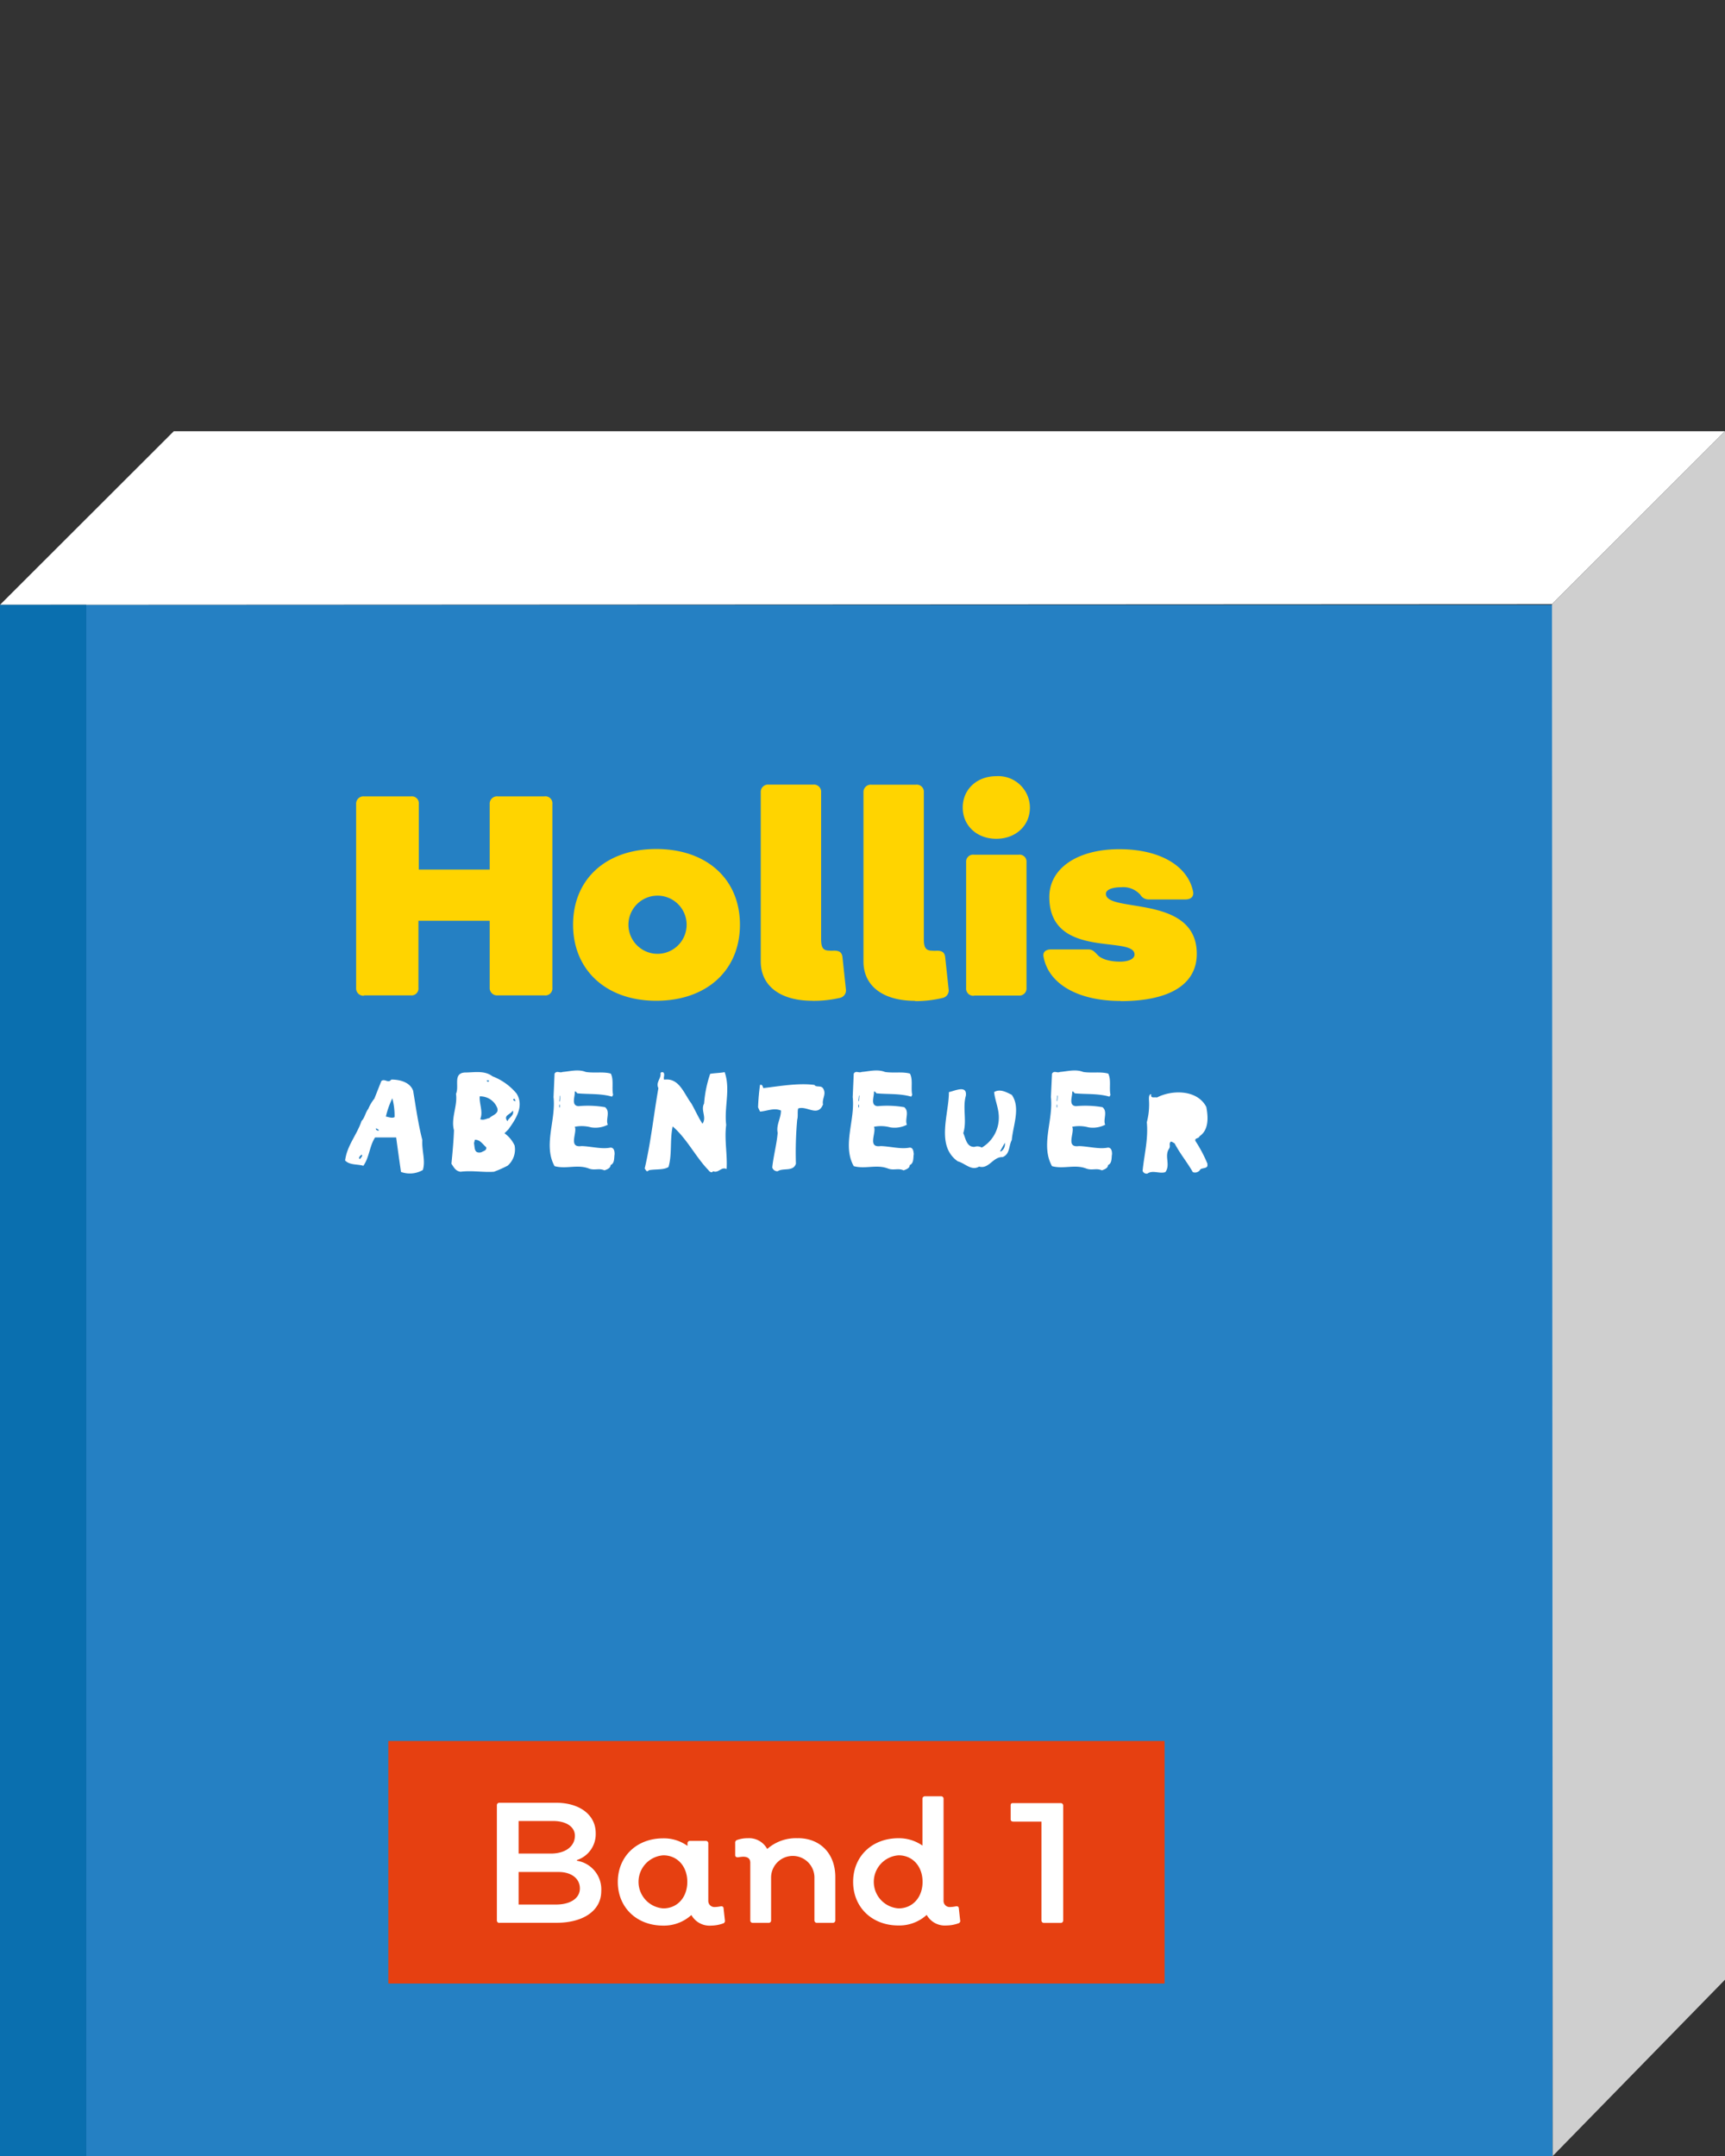 <svg xmlns="http://www.w3.org/2000/svg" viewBox="0 0 283.46 354.33"><rect x="0" y="0" width="283.46" height="354.33" fill="#333333" stroke="none"/><defs><style>.cls-1{fill:#2580c3;}.cls-2{fill:#fff;}.cls-3{fill:#cfcfcf;}.cls-4{fill:#0a6faf;}.cls-5{fill:#ffd400;}.cls-6{fill:#e64011;}</style></defs><title>icon-hollisabenteuer1</title><g id="Icon_Buch_1" data-name="Icon Buch 1"><rect class="cls-1" x="14.17" y="99.4" width="240.97" height="254.93"/><polygon class="cls-2" points="0 99.4 28.56 70.87 283.46 70.87 255.03 99.28 0 99.4"/><polygon class="cls-3" points="255.15 354.33 283.46 325.35 283.46 70.87 255.03 99.28 255.15 354.33"/><rect class="cls-4" y="99.4" width="14.17" height="254.93"/><path class="cls-5" d="M184.12,164.53c8.1,0,12.54-2.76,12.54-7.77,0-9.87-14.93-6.65-14.93-9.87,0-.71,1.13-1.08,2.53-1.08a3.74,3.74,0,0,1,3.14,1.26,1.56,1.56,0,0,0,1.4.75h6c.89,0,1.4-.47,1.26-1.26-.84-4.26-5.47-7-12.12-7-6.88,0-11.51,3.13-11.51,7.86,0,10.34,14,6.22,14,9.45,0,.7-.93,1.17-2.39,1.17-1.77,0-3.18-.47-3.74-1.17-.47-.47-.75-.84-1.5-.84H172.7c-.89,0-1.4.47-1.21,1.26.84,4.45,5.71,7.21,12.63,7.21m-24.05-.89h7.3a1.17,1.17,0,0,0,1.31-1.26V141.69a1.14,1.14,0,0,0-1.31-1.22h-7.3a1.14,1.14,0,0,0-1.31,1.22v20.69a1.17,1.17,0,0,0,1.31,1.26m3.65-25.79c3.18,0,5.52-2.15,5.52-5.14a5.2,5.2,0,0,0-5.52-5.15c-3.23,0-5.52,2.2-5.52,5.15s2.29,5.14,5.52,5.14m-13.34,26.68a19.27,19.27,0,0,0,4.5-.52,1.26,1.26,0,0,0,1-1.45l-.56-5.24c-.09-.84-.56-1.08-1.4-1.08a3.54,3.54,0,0,1-.7,0c-1.08,0-1.41-.47-1.41-1.92v-24.1a1.17,1.17,0,0,0-1.31-1.26h-7.3a1.2,1.2,0,0,0-1.31,1.26v27.8c0,4,3.18,6.46,8.47,6.46m-16.84,0A19.19,19.19,0,0,0,138,164a1.26,1.26,0,0,0,1-1.45l-.56-5.24c-.1-.84-.56-1.08-1.41-1.08a3.54,3.54,0,0,1-.7,0c-1.08,0-1.4-.47-1.4-1.92v-24.1a1.17,1.17,0,0,0-1.31-1.26h-7.3a1.19,1.19,0,0,0-1.31,1.26v27.8c0,4,3.18,6.46,8.47,6.46m-25.65-7.72a4.78,4.78,0,0,1,0-9.55,4.78,4.78,0,1,1,0,9.55m0,7.72c8.29,0,13.76-5,13.76-12.5s-5.47-12.44-13.76-12.44-13.66,5-13.66,12.44,5.43,12.5,13.66,12.5m-48.06-.89h7.73a1.13,1.13,0,0,0,1.26-1.26v-11H80.47v11a1.2,1.2,0,0,0,1.31,1.26h7.68a1.15,1.15,0,0,0,1.31-1.26V132.15a1.15,1.15,0,0,0-1.31-1.27H81.78a1.2,1.2,0,0,0-1.31,1.27v10.76H68.82V132.15a1.14,1.14,0,0,0-1.26-1.27H59.83a1.2,1.2,0,0,0-1.31,1.27v30.23a1.2,1.2,0,0,0,1.31,1.26"/><path class="cls-2" d="M198.43,191.29a22.87,22.87,0,0,0-2-3.79c-.13-.54.54-.32.69-.77,1.56-1.06,1.41-3.17,1.11-4.8-1.48-2.88-5.64-2.85-8.12-1.56-.35-.13-1.09.24-.94-.55-.4,0-.37.65-.37.87a11.37,11.37,0,0,1-.35,3.74c.27,2.77-.45,5.43-.69,8a.69.69,0,0,0,.79.44c.86-.62,2,.08,2.95-.24.89-1.24-.23-2.63.62-3.87.27-.45-.1-.77.27-1.14.25,0,.42.2.62.27.89,1.71,2,3,3,4.74a1,1,0,0,0,1.24-.45c.37-.3,1.34-.08,1.14-.87M173.73,182h-.09v-.45h.09Zm.08-1.94-.08.87h-.09l.09-.87Zm8.92,9.54c0-.42-.1-1-.67-1-1.44.3-3.17-.2-4.76-.25-2.28.33-.64-2.28-1.11-3.17a5.87,5.87,0,0,1,2.7.1,4.42,4.42,0,0,0,2.72-.44c-.39-.87.47-2.13-.44-2.88a16.68,16.68,0,0,0-4.36-.17c-1.29-.08-.55-1.64-.62-2.38.22-.1.29.2.42.27,1.78.18,3.84,0,5.7.55l.17-.3c-.25-1.09.15-2.48-.37-3.49-1.24-.35-2.75-.05-4.11-.27-1.27-.5-2.58-.1-3.82,0-.52.22-.94-.28-1.31.27l-.18,3.86c.42,3.82-1.73,7.91.18,11.35,1.88.52,3.74-.32,5.57.37,1,.4,1.69-.1,2.63.32.39-.15,1-.34,1-.86.72-.33.54-1.22.67-1.84m-17.62-1.83a1.4,1.4,0,0,1-.62,1.41h-.17Zm1.14-.45c.2-2.38,1.49-5.32,0-7.43-.82-.4-1.93-1.06-2.9-.45.15,1.47.82,2.75.77,4.32a5.69,5.69,0,0,1-2.8,4.8,1.42,1.42,0,0,0-1.19-.12c-1.31.07-1.46-1.41-1.85-2.26.64-2-.15-4.11.42-6.12.27-1.88-1.89-.79-2.78-.62,0,3.7-2.18,8.82,1.46,11.38,1.17.29,2.23,1.63,3.5.86,1.61.47,2.28-1.63,3.86-1.56,1.24-.47,1-1.88,1.51-2.8M141.16,182h-.1v-.45h.1Zm.07-1.94-.07.87h-.1l.1-.87Zm8.92,9.54c-.05-.42-.1-1-.67-1-1.44.3-3.17-.2-4.76-.25-2.28.33-.64-2.28-1.11-3.17a5.87,5.87,0,0,1,2.7.1,4.42,4.42,0,0,0,2.72-.44c-.39-.87.47-2.13-.44-2.88a16.65,16.65,0,0,0-4.36-.17c-1.29-.08-.55-1.64-.62-2.38.22-.1.3.2.42.27,1.78.18,3.84,0,5.7.55l.17-.3c-.25-1.09.15-2.48-.37-3.49-1.24-.35-2.75-.05-4.11-.27-1.27-.5-2.58-.1-3.82,0-.52.22-.94-.28-1.31.27l-.17,3.86c.42,3.82-1.74,7.91.17,11.35,1.88.52,3.74-.32,5.57.37,1,.4,1.69-.1,2.63.32.4-.15,1-.34,1-.86.72-.33.55-1.22.67-1.84m-14.94-8.2c-.12-1,.64-1.68,0-2.62-.37-.47-1.11-.08-1.39-.52-2.7-.35-5.77.22-8.4.52-.09-.18-.12-.65-.54-.52a36.3,36.3,0,0,0-.32,3.69l.32.69c1.14-.07,2.3-.67,3.44-.17,0,1.31-.81,2.35-.54,3.66-.15,1.86-.7,3.84-.89,5.7a.88.88,0,0,0,.89.62c.89-.62,2.55.13,3-1.24A60.44,60.44,0,0,1,131,184c.17-.54,0-1.38.17-1.83,1.46-.5,3.25,1.51,4.09-.72M119.4,192.11c.15-2.35-.39-4.81-.07-7.23-.35-3,.74-5.85-.25-8.68-.77.15-1.71.15-2.38.28a19.55,19.55,0,0,0-1,4.88c-.6,1.11.49,2.28-.27,3.32-.65-1-1.19-2.21-1.81-3.32-1.22-1.59-2-4.29-4.49-3.92-.15-.44.15-.74-.07-1.14-.15-.14-.45-.14-.52.08.12.91-.82,1.48-.35,2.45-.77,4.39-1.24,8.92-2.25,13.21l.24.34c.18.25.33,0,.5-.07,1-.2,2.38,0,3.17-.52.62-2.08.2-4.44.69-6.67,2.33,2,3.8,5.06,5.88,7.19.17.25.54.54.76.17.85.4,1.34-.77,2.18-.37M92,182h-.1v-.45H92Zm.07-1.94L92,181h-.1l.1-.87Zm8.92,9.54c0-.42-.1-1-.67-1-1.43.3-3.17-.2-4.75-.25-2.28.33-.65-2.28-1.12-3.17a5.86,5.86,0,0,1,2.7.1,4.45,4.45,0,0,0,2.73-.44c-.4-.87.47-2.13-.45-2.88a16.65,16.65,0,0,0-4.36-.17c-1.29-.08-.54-1.64-.62-2.38.23-.1.3.2.42.27,1.79.18,3.84,0,5.7.55l.18-.3c-.25-1.09.14-2.48-.38-3.49-1.23-.35-2.75-.05-4.11-.27-1.26-.5-2.57-.1-3.81,0-.52.22-.94-.28-1.32.27l-.17,3.86c.42,3.82-1.73,7.91.17,11.35,1.89.52,3.74-.32,5.58.37,1,.4,1.68-.1,2.62.32.4-.15,1-.34,1-.86.72-.33.55-1.22.67-1.84m-21.1-1.09c.1.55-.47.6-.8.82-1.21.25-1.06-.67-1.21-1.51l.15-.55c.87,0,1.24.7,1.86,1.24m1.8-6.49c.35,1-.81,1.19-1.28,1.69-.5.07-1,.44-1.51.17.52-1.17-.18-2.53-.08-3.74a3,3,0,0,1,2.87,1.88m2.56.45c.34.77-.72,1.21-.87,1.76-.77-1,.54-1.09.87-1.76m-3.92-4.81c-.15.17-.34,0-.37-.15h.37ZM84.67,181c-.15-.08-.57-.28-.17-.43.15.08.17.25.17.43m.25-1.24a9.69,9.69,0,0,0-4-2.88c-1.31-1-3-.62-4.48-.62-2.08.08-.92,2.26-1.51,3.5.29,2-.87,4-.33,6-.07,1.86-.24,3.69-.42,5.5.42.6.67,1.19,1.49,1.31,1.93-.24,3.72.13,5.5,0a19.18,19.18,0,0,0,2.25-1,3.52,3.52,0,0,0,1.14-3.32,5,5,0,0,0-1.66-2l.62-.62c1.24-1.69,2.63-3.82,1.39-5.87m-25.49,10c.2.12,0,.44-.2.59v.1h-.17c-.15-.25.14-.5.37-.69m2.87-4c-.2.15-.59-.08-.52-.32a1.06,1.06,0,0,1,.52.32m2.55-2.18c-.39.25-.94,0-1.43-.08a14,14,0,0,1,1.06-3,11.31,11.31,0,0,1,.37,3.12m4.64,8.67c.49-1.54-.2-3.2-.08-4.93-.67-2.6-1.06-5.38-1.51-8.1-.5-1.39-2.13-1.84-3.59-1.84-.52.7-1.07-.24-1.64.25l-1.14,2.88a7,7,0,0,0-1,1.68c-.49.62-.54,1.41-1.11,2-.77,2.3-2.38,4-2.7,6.49.76.79,2,.57,3,.87,1-1.42,1-3.25,1.93-4.66H65.1c.25,1.88.52,3.79.79,5.67a4.28,4.28,0,0,0,3.6-.32"/><rect class="cls-6" x="63.81" y="286.12" width="127.56" height="39.86"/><path class="cls-2" d="M174.29,296.33h-7.87c-.25,0-.34.14-.34.37V299c0,.28.2.37.48.37h4.58V315.6a.4.4,0,0,0,.42.42h2.73a.4.4,0,0,0,.42-.42V296.75a.4.4,0,0,0-.42-.42m-26.63,17.3a4.37,4.37,0,0,1,0-8.72c2.3,0,3.94,1.8,3.94,4.36s-1.64,4.36-3.94,4.36m10.12,2-.22-2c0-.28-.23-.39-.51-.33a5.34,5.34,0,0,1-1,.11,1,1,0,0,1-1-1V295.63a.39.39,0,0,0-.42-.42H152a.4.4,0,0,0-.42.42v7.68a6.73,6.73,0,0,0-3.94-1.21c-4.36,0-7.45,3-7.45,7.17s3.09,7.17,7.45,7.17a6.68,6.68,0,0,0,4.64-1.74,3.41,3.41,0,0,0,3.26,1.74,5.93,5.93,0,0,0,1.91-.34.43.43,0,0,0,.34-.5m-26.72-13.5a7.12,7.12,0,0,0-5,1.77,3.38,3.38,0,0,0-3.21-1.77,5.11,5.11,0,0,0-1.71.28.46.46,0,0,0-.34.51v2c0,.28.23.37.51.34a6.9,6.9,0,0,1,.78-.09c.82,0,1.19.34,1.19,1v9.45a.39.39,0,0,0,.42.42h2.58a.39.39,0,0,0,.42-.42v-7.12a3.56,3.56,0,0,1,7.12.2v6.92a.4.4,0,0,0,.42.42h2.59a.4.4,0,0,0,.42-.42v-7.12c0-3.83-2.47-6.38-6.16-6.38M109,313.63a4.37,4.37,0,0,1,0-8.72c2.3,0,3.94,1.8,3.94,4.36s-1.64,4.36-3.94,4.36m10.12,2-.22-2c0-.28-.23-.39-.51-.33a5.34,5.34,0,0,1-1,.11,1,1,0,0,1-1-1v-9.45a.39.39,0,0,0-.42-.42h-2.58a.39.39,0,0,0-.42.42v.4a6.64,6.64,0,0,0-4-1.24c-4.36,0-7.45,3-7.45,7.17s3.09,7.17,7.45,7.17a6.68,6.68,0,0,0,4.64-1.74,3.42,3.42,0,0,0,3.26,1.74,5.93,5.93,0,0,0,1.91-.34.43.43,0,0,0,.34-.5M85.22,313v-5.35H91.8c2.08,0,3.49,1.07,3.49,2.7S93.71,313,91.38,313Zm0-8.38v-5.35h5.65c2.25,0,3.6,1,3.6,2.42,0,1.75-1.57,2.93-3.93,2.93ZM82.07,316h9.37c4.41,0,7.36-2,7.36-5.2a4.76,4.76,0,0,0-4-5v-.11a4.48,4.48,0,0,0,3.09-4.42c0-3-2.62-5-6.55-5H82.07a.4.4,0,0,0-.42.42V315.6a.4.4,0,0,0,.42.42"/></g></svg>